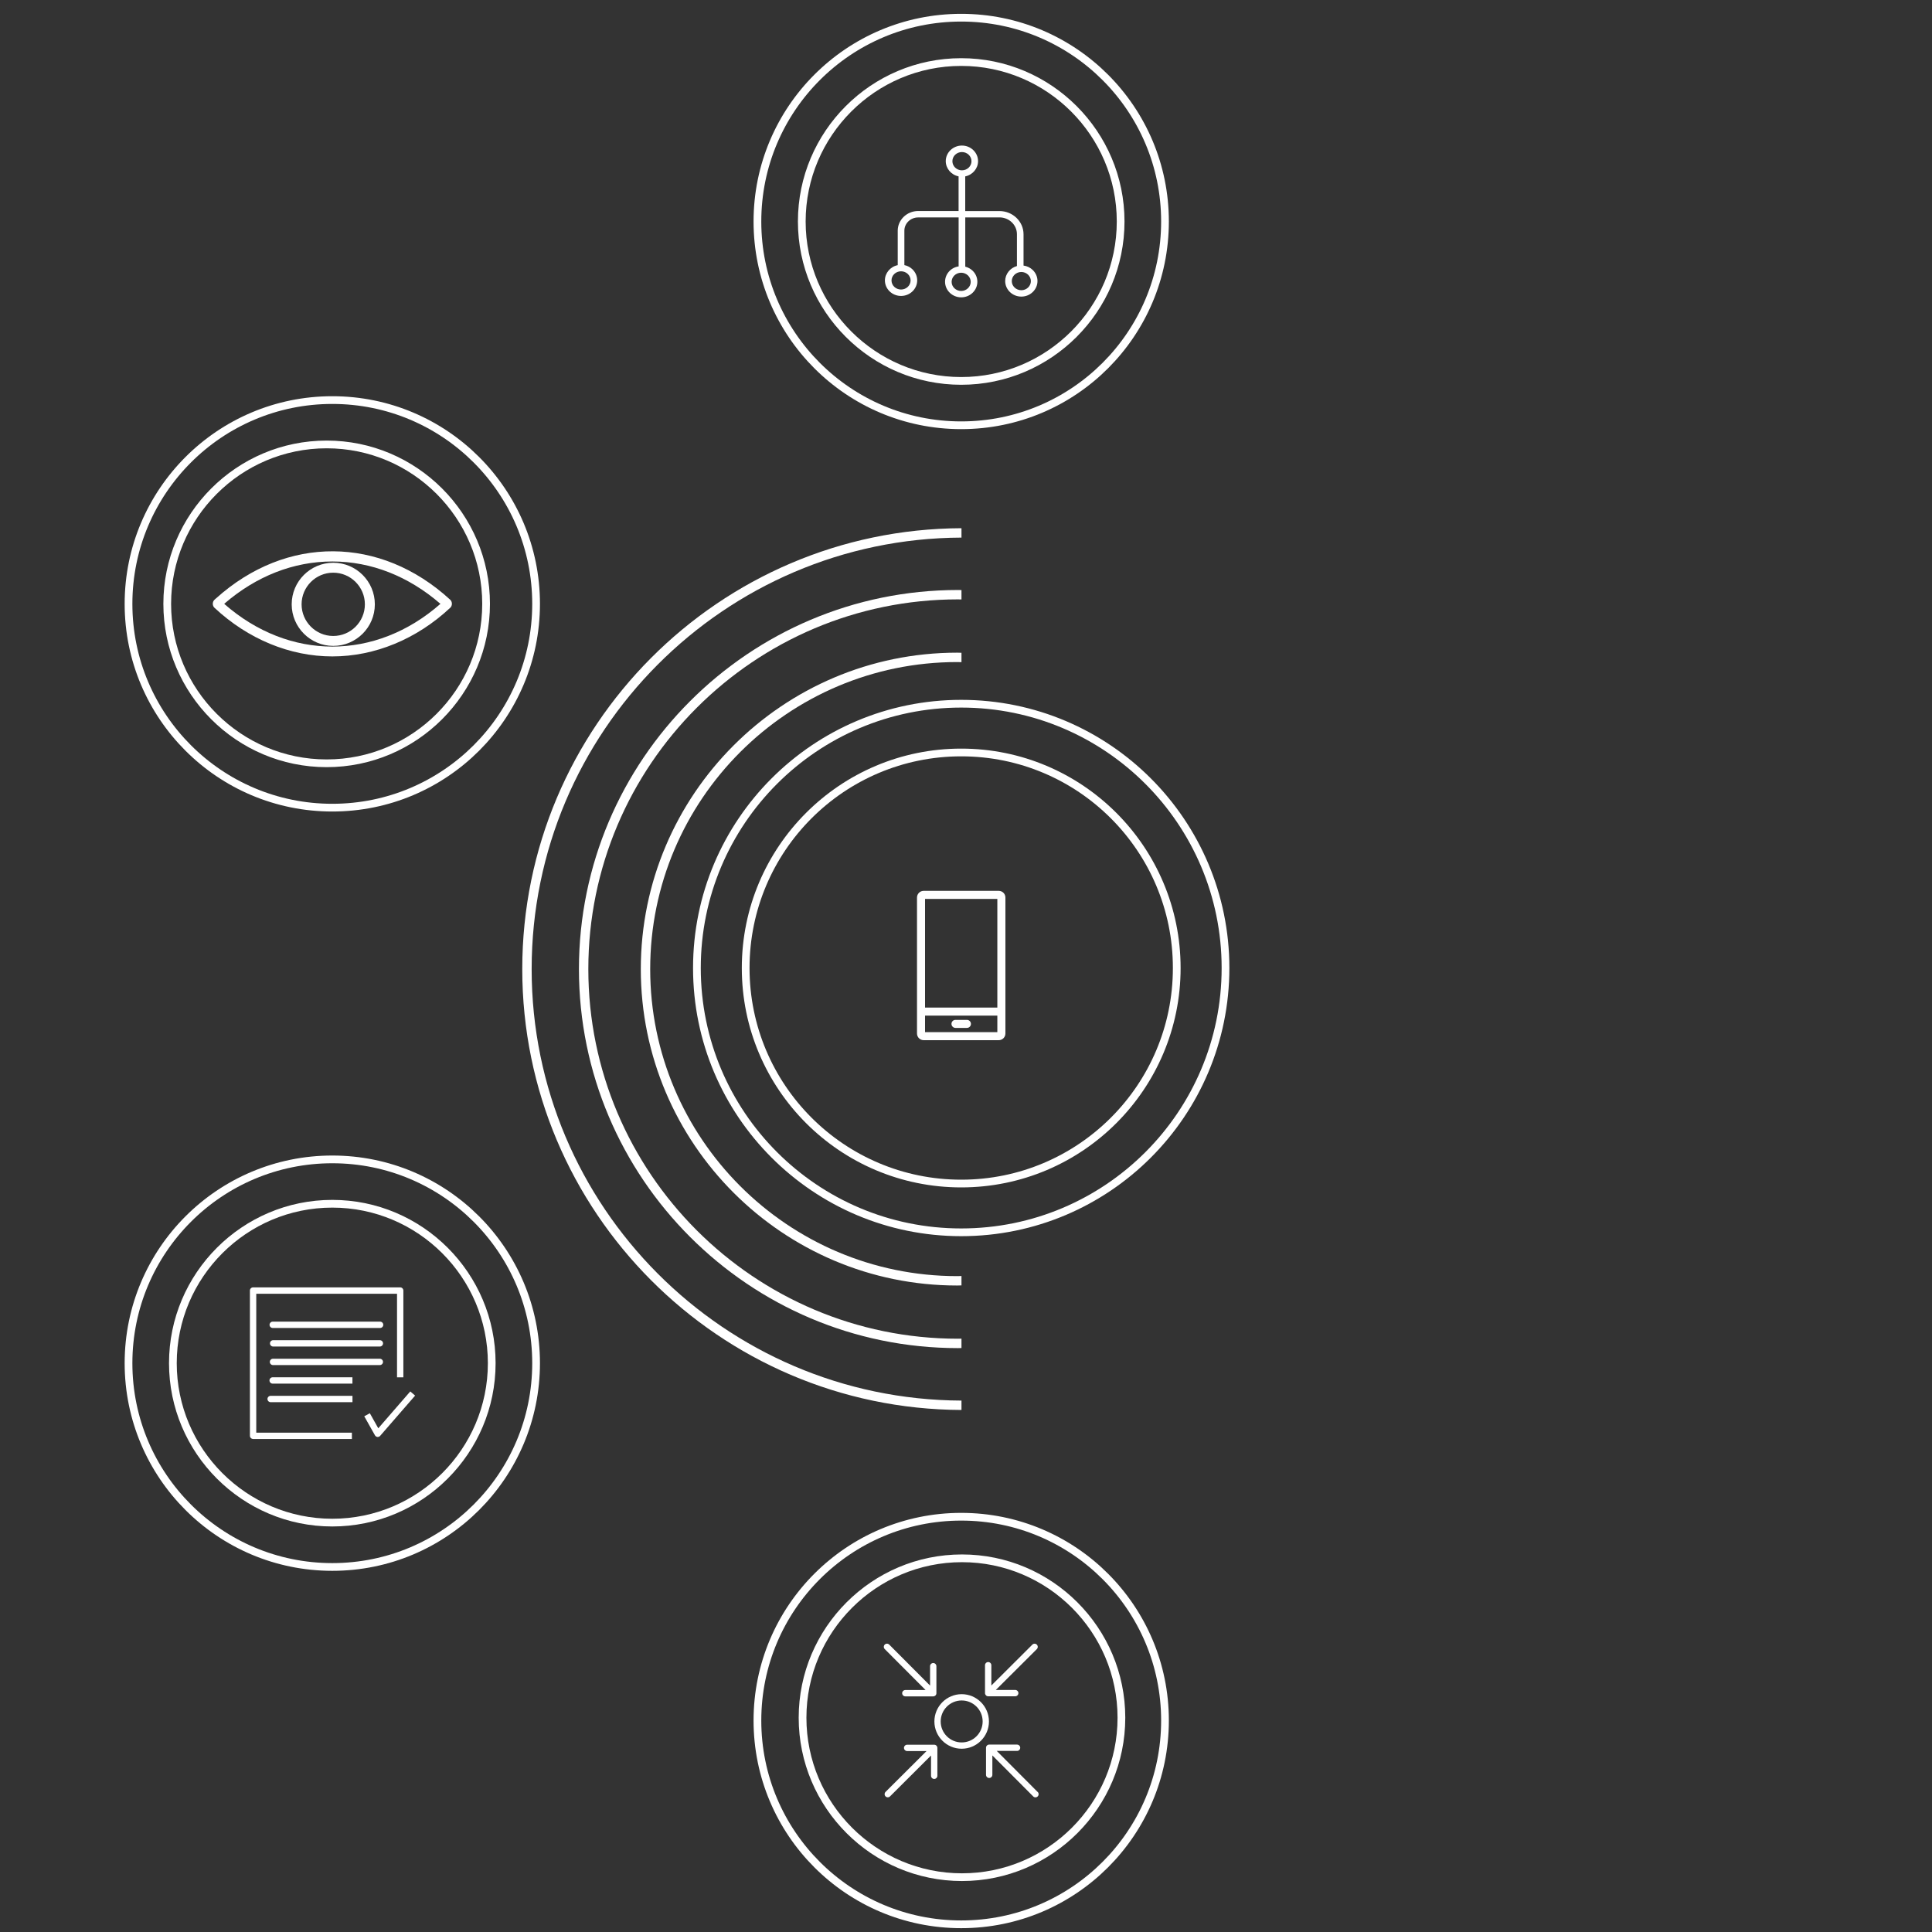 <?xml version="1.0" encoding="UTF-8"?>
<svg xmlns="http://www.w3.org/2000/svg" version="1.1" viewBox="0 0 500 500">
  <rect x="0" y="0" width="500" height="500" fill="#333333" stroke="none"/>
  <defs>
    <style>
      .cls-1 {
        fill: none;
        stroke: #fff;
        stroke-miterlimit: 10;
        stroke-width: 2px;
      }

      .cls-2 {
        fill: #231f20;
      }

      .cls-2, .cls-3 {
        stroke-width: 0px;
      }

      .cls-3 {
        fill: #fff;
      }

      .cls-4 {
        display: none;
      }
    </style>
  </defs>
  <g id="Layer_2" data-name="Layer 2" class="cls-4">
    <rect class="cls-2" width="500" height="500"></rect>
  </g>
  <g id="Layer_1" data-name="Layer 1" class="cls-4">
    <g>
      <circle class="cls-1" cx="394.2" cy="102.91" r="41.14"></circle>
      <circle class="cls-1" cx="456.33" cy="250.31" r="41.14"></circle>
      <circle class="cls-1" cx="396.22" cy="392.82" r="41.14"></circle>
      <circle class="cls-1" cx="250.58" cy="455.41" r="41.14"></circle>
      <circle class="cls-1" cx="104.5" cy="394.35" r="41.14"></circle>
      <circle class="cls-1" cx="44.89" cy="249.48" r="41.14"></circle>
      <circle class="cls-1" cx="104.4" cy="106.38" r="41.14"></circle>
      <path class="cls-1" d="M394.2,134.78c-17.75,0-32.19-14.44-32.19-32.19s14.44-32.19,32.19-32.19,32.19,14.44,32.19,32.19-14.44,32.19-32.19,32.19Z"></path>
      <path class="cls-1" d="M456.33,282.18c-17.75,0-32.19-14.44-32.19-32.19s14.44-32.19,32.19-32.19,32.19,14.44,32.19,32.19-14.44,32.19-32.19,32.19Z"></path>
      <path class="cls-1" d="M396.22,424.69c-17.75,0-32.19-14.44-32.19-32.19s14.44-32.19,32.19-32.19,32.19,14.44,32.19,32.19-14.44,32.19-32.19,32.19Z"></path>
      <path class="cls-1" d="M250.58,487.28c-17.75,0-32.19-14.44-32.19-32.19s14.44-32.19,32.19-32.19,32.19,14.44,32.19,32.19-14.44,32.19-32.19,32.19Z"></path>
      <path class="cls-1" d="M104.5,426.21c-17.75,0-32.19-14.44-32.19-32.19s14.44-32.19,32.19-32.19,32.19,14.44,32.19,32.19-14.44,32.19-32.19,32.19Z"></path>
      <path class="cls-1" d="M44.89,281.35c-17.75,0-32.19-14.44-32.19-32.19s14.44-32.19,32.19-32.19,32.19,14.44,32.19,32.19-14.44,32.19-32.19,32.19Z"></path>
      <path class="cls-1" d="M104.4,138.25c-17.75,0-32.19-14.44-32.19-32.19s14.44-32.19,32.19-32.19,32.19,14.44,32.19,32.19-14.44,32.19-32.19,32.19Z"></path>
      <circle class="cls-1" cx="250.58" cy="45.28" r="41.14"></circle>
      <path class="cls-1" d="M250.58,75.65c-16.75,0-30.37-13.62-30.37-30.37s13.62-30.37,30.37-30.37,30.37,13.62,30.37,30.37-13.62,30.37-30.37,30.37Z"></path>
      <g>
        <path class="cls-3" d="M394.2,117.32c-8.33,0-15.11-6.78-15.11-15.11s6.78-15.11,15.11-15.11,15.11,6.78,15.11,15.11-6.78,15.11-15.11,15.11ZM394.2,88.32c-7.66,0-13.89,6.23-13.89,13.89s6.23,13.89,13.89,13.89,13.89-6.23,13.89-13.89-6.23-13.89-13.89-13.89Z"></path>
        <g>
          <path class="cls-3" d="M470.01,234.51h-29.65c-.23,0-.42.19-.42.42v29.28c0,.23.19.42.42.42h19.69v-.83h-19.27v-28.45h28.82v16.85h.83v-17.26c0-.23-.19-.42-.42-.42Z"></path>
          <path class="cls-3" d="M444.32,242.24h21.64c.23,0,.42-.19.42-.42s-.19-.42-.42-.42h-21.64c-.23,0-.42.19-.42.42s.19.42.42.42Z"></path>
          <path class="cls-3" d="M465.91,245.15h-21.51c-.23,0-.42.19-.42.42s.19.42.42.42h21.51c.23,0,.42-.19.42-.42s-.19-.42-.42-.42Z"></path>
          <path class="cls-3" d="M465.91,248.89h-21.53c-.23,0-.42.19-.42.42s.19.42.42.42h21.53c.23,0,.42-.19.42-.42s-.19-.42-.42-.42Z"></path>
          <path class="cls-3" d="M443.9,256.36c-.23,0-.42.19-.42.42s.19.42.42.42h16.27v-.83h-16.27Z"></path>
          <path class="cls-3" d="M444.31,252.62c-.23,0-.42.19-.42.42s.19.42.42.42h15.85v-.83h-15.85Z"></path>
          <path class="cls-3" d="M472.08,255.55l-6.51,7.5-1.75-3.11-.74.4,2.05,3.64c.07.12.19.2.32.21.01,0,.03,0,.04,0,.12,0,.24-.05.32-.14l6.9-7.95-.63-.55Z"></path>
        </g>
        <path class="cls-3" d="M408.52,384.82c-3.18-6.78-11.29-9.71-18.07-6.53-3.28,1.54-5.77,4.27-7.01,7.68-1.23,3.41-1.06,7.1.48,10.39,2.23,4.75,7.06,7.81,12.31,7.81h0c.28,0,.55-.02.83-.03l-2.56,1.89c-.22.17-.27.48-.11.71.1.13.25.21.41.21.11,0,.21-.03.3-.1l3.93-2.9c.13-.1.21-.25.21-.41,0-.16-.08-.31-.21-.41l-3.96-2.86c-.11-.08-.24-.11-.38-.09-.13.02-.25.09-.33.2-.16.23-.11.54.11.71l2.81,2.03c-5.19.44-10.21-2.41-12.45-7.18-1.43-3.04-1.58-6.45-.44-9.61,1.14-3.16,3.44-5.68,6.48-7.11,6.27-2.94,13.77-.24,16.72,6.04,2.44,5.2,1.05,11.38-3.37,15.03-.22.18-.25.5-.07.72.18.22.5.25.71.07,4.78-3.94,6.28-10.62,3.64-16.24Z"></path>
        <g>
          <path class="cls-3" d="M250.73,469.82c.18,0,.35-.1.42-.27l7.48-15.98c1.23-2.7,1.05-5.84-.5-8.39-1.52-2.5-4.04-4.02-6.92-4.16-.32-.02-.64-.02-.96,0-2.88.15-5.4,1.66-6.92,4.16-1.55,2.55-1.74,5.69-.5,8.39l7.48,15.98c.08.16.24.27.42.27ZM244.13,445.66c1.36-2.23,3.6-3.58,6.17-3.71.14,0,.29-.01.43-.01s.29,0,.43.01c2.56.13,4.81,1.48,6.17,3.71,1.39,2.29,1.56,5.1.45,7.51l-7.05,15.08-7.05-15.07c-1.11-2.42-.94-5.23.45-7.52Z"></path>
          <path class="cls-3" d="M255.54,449.75c0-2.65-2.16-4.81-4.81-4.81s-4.81,2.16-4.81,4.81,2.16,4.81,4.81,4.81,4.81-2.16,4.81-4.81ZM246.85,449.75c0-2.14,1.74-3.88,3.88-3.88s3.88,1.74,3.88,3.88-1.74,3.88-3.88,3.88-3.88-1.74-3.88-3.88Z"></path>
          <path class="cls-3" d="M254.42,468.38c.06.03.13.04.2.04.18,0,.34-.1.42-.27l7.48-15.98c1.23-2.7,1.05-5.84-.5-8.39-1.52-2.5-4.04-4.02-6.92-4.16-.32-.02-.64-.02-.96,0-.13,0-.26.02-.39.03-.26.02-.44.25-.42.51.02.26.25.44.51.42.12-.01.23-.02.35-.03.29-.01.58-.01.86,0,2.56.13,4.81,1.48,6.17,3.71,1.39,2.29,1.56,5.1.45,7.51l-7.48,15.98c-.11.23,0,.51.22.62Z"></path>
          <path class="cls-3" d="M245.75,440.57c.26-.02.44-.25.42-.51-.02-.26-.25-.44-.51-.42-2.78.27-5.2,1.84-6.63,4.31-1.45,2.51-1.6,5.59-.4,8.22l7.48,15.98c.08.17.25.27.42.27.07,0,.13-.01.2-.04.23-.11.33-.39.22-.62l-7.48-15.98c-1.08-2.36-.94-5.11.36-7.36,1.27-2.21,3.43-3.61,5.91-3.84Z"></path>
        </g>
        <g>
          <path class="cls-3" d="M96.87,393.39h8.67c2.15,0,3.91,1.68,4.04,3.8h.83c-.14-2.58-2.27-4.63-4.88-4.63h-.94c2.39-1.24,4.03-3.72,4.03-6.59,0-4.1-3.33-7.43-7.43-7.43s-7.43,3.33-7.43,7.43c0,2.87,1.64,5.35,4.03,6.59h-.93c-2.7,0-4.89,2.19-4.89,4.89v11.31h9.08v-.83h-8.25v-10.47c0-2.24,1.82-4.06,4.06-4.06ZM94.61,385.97c0-3.63,2.96-6.59,6.59-6.59s6.59,2.96,6.59,6.59-2.96,6.59-6.59,6.59-6.59-2.96-6.59-6.59Z"></path>
          <path class="cls-3" d="M109.65,401.74c-.53-.69-1.33-1.08-2.18-1.08h-2.08c-1.53,0-2.77,1.24-2.77,2.77v2.33c0,1.53,1.24,2.77,2.77,2.77h2.08c.85,0,1.64-.39,2.18-1.08l.17-.21.17.21c.53.69,1.33,1.08,2.18,1.08h2.08c1.53,0,2.77-1.24,2.77-2.77v-2.33c0-1.53-1.24-2.77-2.77-2.77h-2.08c-.85,0-1.64.39-2.18,1.08l-.17.21-.17-.21ZM109.38,405.77c0,1.05-.85,1.9-1.9,1.9h-2.08c-1.05,0-1.9-.85-1.9-1.9v-2.33c0-1.05.85-1.9,1.9-1.9h2.08c1.05,0,1.9.85,1.9,1.9v2.33ZM110.26,403.44c0-1.05.85-1.9,1.9-1.9h2.08c1.05,0,1.9.85,1.9,1.9v2.33c0,1.05-.85,1.9-1.9,1.9h-2.08c-1.05,0-1.9-.85-1.9-1.9v-2.33Z"></path>
        </g>
        <g>
          <g>
            <path class="cls-3" d="M39.37,263.89h-2.05c-.39,0-.71-.32-.71-.71v-.88c0-.34-.21-.63-.52-.74-.31-.1-.61-.23-.9-.37-.28-.14-.62-.08-.85.15l-.64.64c-.27.27-.73.27-1,0l-1.45-1.45c-.28-.28-.28-.72,0-1l.65-.65c.23-.23.29-.57.15-.85-.14-.29-.27-.59-.37-.9-.1-.31-.39-.51-.73-.51h-.91c-.39,0-.71-.32-.71-.71v-2.05c0-.39.32-.71.71-.71h.92c.33,0,.62-.22.74-.55.09-.27.21-.54.34-.8.15-.3.1-.66-.13-.88l-.67-.67c-.28-.28-.28-.72,0-1l1.45-1.45c.27-.27.73-.27,1,0l.68.68c.23.23.58.28.88.13.26-.13.53-.24.8-.33.33-.11.55-.4.55-.73v-.94c0-.39.32-.71.71-.71h2.05c.39,0,.71.32.71.71v.94c0,.33.21.62.55.73.27.09.54.21.8.33.31.15.66.1.88-.13l.68-.68c.27-.27.73-.27,1,0l1.45,1.45c.13.13.21.31.21.5s-.07.37-.21.5l-.67.67c-.23.22-.28.58-.12.88.13.26.24.53.34.8.12.34.41.55.74.55h.92c.39,0,.71.32.71.71v2.05c0,.39-.32.71-.71.71h-.91c-.33,0-.63.21-.73.51-.1.3-.23.61-.37.9-.14.28-.08.62.15.85l.65.65c.13.13.21.31.21.5s-.07.37-.21.5l-1.45,1.45c-.27.27-.73.27-1,0l-.65-.64c-.23-.23-.57-.29-.85-.15-.29.15-.59.27-.9.37-.31.1-.52.4-.52.74v.88c0,.39-.32.71-.71.71ZM34.88,260.39c.22,0,.44.05.65.15.26.13.53.24.8.34.61.2,1.02.78,1.02,1.43v.88l2.02-.03-.03-.86c0-.65.41-1.22,1.02-1.43.27-.09.55-.21.8-.34.56-.28,1.25-.17,1.7.28l.65.64,1.41-1.45-.65-.61c-.45-.45-.57-1.13-.29-1.69.13-.26.24-.53.33-.8.2-.6.77-1.01,1.42-1.01h.88v-2.02l-.9.03c-.64,0-1.22-.42-1.43-1.04-.09-.25-.19-.49-.3-.72-.29-.59-.18-1.28.26-1.73l.67-.67-1.45-1.41-.64.68c-.45.45-1.14.55-1.73.27-.23-.11-.47-.21-.72-.3-.62-.21-1.04-.79-1.04-1.42v-.94l-2.02.03.03.92c0,.64-.42,1.21-1.04,1.42-.24.08-.49.18-.72.3-.59.29-1.28.18-1.73-.27l-.68-.68-1.41,1.45.67.63c.45.45.55,1.14.26,1.73-.12.23-.22.47-.3.72-.22.62-.79,1.04-1.43,1.04h-.92l.03,2.02.88-.03c.65,0,1.22.41,1.42,1.01.09.27.2.54.33.8.28.56.17,1.24-.29,1.69l-.65.65,1.45,1.41.61-.64c.29-.29.67-.44,1.05-.44Z"></path>
            <path class="cls-3" d="M38.35,259.97c-2.8,0-5.08-2.27-5.08-5.07s2.28-5.07,5.08-5.07,5.08,2.27,5.08,5.07-2.28,5.07-5.08,5.07ZM38.35,250.57c-2.4,0-4.35,1.95-4.35,4.34s1.95,4.34,4.35,4.34,4.35-1.95,4.35-4.34-1.95-4.34-4.35-4.34Z"></path>
          </g>
          <g>
            <path class="cls-3" d="M48.77,251.1l-1.86-.85c-.35-.16-.51-.58-.35-.94l.37-.8c.14-.3.08-.66-.16-.88-.23-.22-.46-.46-.66-.71-.2-.25-.53-.33-.84-.22l-.86.32c-.35.13-.78-.06-.91-.42l-.71-1.92c-.13-.37.05-.77.42-.91l.87-.32c.3-.11.5-.4.49-.71-.01-.32,0-.65.04-.97.04-.32-.14-.63-.45-.77l-.83-.38c-.35-.16-.51-.58-.35-.94l.86-1.86c.16-.35.58-.51.94-.35l.84.38c.3.14.66.06.9-.19.2-.21.42-.41.64-.59.26-.21.37-.56.26-.85l-.33-.89c-.13-.37.05-.77.42-.91l1.92-.71c.35-.13.78.06.91.42l.33.9c.11.3.41.49.75.48.29,0,.58,0,.87.03.35.04.67-.14.8-.43l.4-.86c.16-.35.58-.51.94-.35l1.86.85c.35.16.51.58.35.94l-.4.86c-.14.3-.06.65.19.89.21.2.41.41.59.64.22.27.55.36.86.25l.9-.33c.35-.13.78.06.91.42l.71,1.92c.07.18.06.37-.02.54s-.22.3-.4.37l-.89.33c-.3.11-.49.41-.48.75,0,.29,0,.58-.03.87-.03.35.14.67.44.81l.84.38c.35.16.51.58.35.94l-.86,1.86c-.16.35-.58.51-.94.35l-.83-.38c-.3-.14-.65-.07-.87.16-.22.23-.46.46-.71.66-.24.2-.33.53-.22.83l.32.86c.07.18.06.37-.02.54s-.22.3-.4.37l-1.92.71c-.35.13-.78-.06-.91-.42l-.32-.85c-.11-.3-.4-.5-.71-.49-.32.01-.65,0-.97-.03-.32-.03-.64.15-.78.45l-.37.8c-.16.35-.58.51-.94.35ZM46.15,246.04c.2.09.38.23.53.41.18.23.38.44.59.64.47.44.6,1.13.32,1.72l-.37.8,1.85.82.34-.79c.27-.59.88-.94,1.52-.87.29.03.58.04.87.03.63-.02,1.2.37,1.43.97l.32.85,1.89-.73-.34-.83c-.22-.6-.04-1.26.45-1.66.23-.18.44-.38.64-.59.44-.46,1.13-.6,1.72-.33l.8.37.85-1.84-.83-.35c-.58-.27-.93-.89-.87-1.55.03-.26.03-.52.03-.78-.02-.65.37-1.24.96-1.46l.89-.33-.73-1.89-.87.35c-.59.22-1.27.03-1.68-.48-.16-.2-.34-.39-.53-.57-.48-.45-.62-1.15-.35-1.73l.4-.86-1.85-.82-.36.85c-.27.58-.89.92-1.54.86-.26-.03-.52-.04-.78-.03-.65.02-1.24-.37-1.46-.96l-.33-.9-1.89.73.34.85c.22.59.03,1.27-.48,1.68-.2.16-.4.34-.58.53-.46.48-1.16.62-1.74.35l-.84-.38-.82,1.85.81.34c.59.27.94.88.87,1.51-.03.29-.04.58-.03.87.02.63-.37,1.2-.97,1.42l-.87.32.73,1.89.82-.33c.38-.14.79-.12,1.14.04Z"></path>
            <path class="cls-3" d="M49.48,247.11c-2.55-1.17-3.67-4.18-2.5-6.72s4.19-3.66,6.74-2.49c2.55,1.17,3.67,4.18,2.5,6.72s-4.19,3.66-6.74,2.49ZM53.42,238.56c-2.18-1-4.77-.04-5.77,2.13s-.04,4.75,2.14,5.75c2.18,1,4.77.04,5.77-2.13s.04-4.75-2.14-5.75Z"></path>
          </g>
        </g>
        <g>
          <path class="cls-3" d="M96.82,113.33c-.16-.16-.42-.16-.58,0l-6.78,6.78c-.16.16-.16.42,0,.58s.42.16.58,0l6.78-6.78c.16-.16.16-.42,0-.58Z"></path>
          <path class="cls-3" d="M119.18,112.72l-7.05-10.37,7.16-7.16c.07-.07.11-.17.11-.27v-.49h0v-3.4c0-.11-.04-.2-.11-.27-.07-.07-.17-.11-.27-.11h-3.4s-.49,0-.49,0c-.1,0-.2.04-.27.11l-7.16,7.17-10.37-7.05c-.28-.19-.61-.29-.95-.29h-3.6c-.34,0-.51.41-.27.66l11.01,11.01-10.69,10.69c-.07.07-.17.11-.27.11h-2.6c-.23,0-.41.18-.41.41s.18.41.41.41h2.58c.33,0,.65-.13.89-.37l10.69-10.69c.32-.32.32-.83,0-1.15l-10.26-10.26h2.68c.08,0,.15.02.22.07l10.06,6.84c.58.39,1.35.32,1.85-.17l6.56-6.56c.07-.07.17-.11.27-.11h3.11v3.11c0,.1-.04.2-.11.27l-6.56,6.55c-.49.49-.57,1.27-.17,1.85l6.84,10.06c.04.06.07.14.07.22v2.68l-10.26-10.26c-.32-.32-.83-.32-1.15,0l-10.69,10.69c-.24.24-.37.55-.37.89v2.58c0,.23.19.41.41.41s.41-.18.41-.41v-2.6c0-.1.04-.2.11-.27l10.69-10.69,11.01,11.01c.24.24.66.07.66-.27v-3.6c0-.34-.1-.67-.29-.95Z"></path>
        </g>
        <g>
          <path class="cls-3" d="M262,51.75l-6.52,7.51-1.75-3.11-.74.4,2.05,3.64c.07.12.19.2.32.21.01,0,.03,0,.04,0,.12,0,.24-.05.32-.14l6.91-7.96-.63-.55Z"></path>
          <path class="cls-3" d="M243.42,45.01h8.67c2.15,0,3.91,1.68,4.04,3.8h.83c-.14-2.57-2.27-4.63-4.88-4.63h-.94c2.39-1.24,4.03-3.72,4.03-6.59,0-4.1-3.33-7.43-7.43-7.43s-7.43,3.33-7.43,7.43c0,2.87,1.64,5.35,4.03,6.59h-.93c-2.7,0-4.89,2.19-4.89,4.89v11.31h12.06v-.83h-11.22v-10.47c0-2.24,1.82-4.06,4.06-4.06ZM241.15,37.59c0-3.63,2.96-6.59,6.59-6.59s6.59,2.96,6.59,6.59-2.96,6.59-6.59,6.59-6.59-2.96-6.59-6.59Z"></path>
        </g>
      </g>
      <g>
        <g>
          <path class="cls-3" d="M367.74,248.45c0-63.53-51.56-115.23-115.03-115.47v2.46c62.12.24,112.58,50.84,112.58,113.01s-50.46,112.77-112.58,113.01v2.46c63.47-.24,115.03-51.94,115.03-115.47Z"></path>
          <path class="cls-3" d="M253.62,149.18c-.31,0-.61.02-.91.02v2.46c.3,0,.61-.02.91-.02,53.38,0,96.82,43.43,96.82,96.82s-43.43,96.82-96.82,96.82c-.31,0-.61-.02-.91-.02v2.46c.3,0,.61.02.91.02,54.74,0,99.27-44.53,99.27-99.27s-44.53-99.27-99.27-99.27Z"></path>
          <path class="cls-3" d="M253.82,165.58c-.37,0-.74.02-1.11.03v2.46c.37,0,.74-.03,1.11-.03,44.34,0,80.42,36.07,80.42,80.42s-36.07,80.42-80.42,80.42c-.37,0-.74-.02-1.11-.03v2.46c.37,0,.74.03,1.11.03,45.7,0,82.88-37.18,82.88-82.88s-37.18-82.88-82.88-82.88Z"></path>
        </g>
        <g>
          <circle class="cls-1" cx="250.57" cy="248.17" r="69.22"></circle>
          <circle class="cls-1" cx="250.57" cy="248.17" r="56.45"></circle>
        </g>
        <g>
          <path class="cls-3" d="M250.59,248.04c-4.1,0-7.99,1.55-10.95,4.37-.2.19-.32.46-.33.74s.1.55.29.75c.2.21.47.33.76.33.27,0,.53-.1.73-.29,2.57-2.45,5.95-3.8,9.5-3.8s6.9,1.34,9.47,3.77c.42.4,1.09.38,1.49-.04.19-.2.3-.47.29-.75,0-.28-.13-.54-.33-.74-2.96-2.8-6.84-4.34-10.92-4.34Z"></path>
          <path class="cls-3" d="M250.6,237.79c-6.67,0-13.01,2.53-17.85,7.13-.21.19-.32.46-.33.74,0,.28.1.55.29.75.2.21.47.33.76.33.27,0,.53-.1.73-.29,4.44-4.22,10.27-6.55,16.4-6.55s11.91,2.31,16.34,6.5c.42.4,1.09.38,1.49-.04.19-.2.3-.47.29-.75,0-.28-.13-.54-.33-.74-4.83-4.56-11.15-7.07-17.79-7.07Z"></path>
          <path class="cls-3" d="M273.14,236.93c-6.12-5.78-14.12-8.96-22.54-8.96s-16.49,3.21-22.62,9.03c-.2.19-.32.46-.33.74,0,.28.1.55.29.75.2.21.48.33.76.33.27,0,.53-.1.73-.29,5.73-5.45,13.25-8.45,21.16-8.45s15.37,2.98,21.09,8.38c.2.19.45.29.72.29.01,0,.02,0,.03,0,.28,0,.54-.13.74-.33.19-.2.3-.47.29-.75,0-.28-.13-.54-.33-.74Z"></path>
          <path class="cls-3" d="M250.57,257.01c-2.93,0-5.31,2.38-5.31,5.31s2.38,5.31,5.31,5.31,5.31-2.38,5.31-5.31-2.38-5.31-5.31-5.31ZM253.77,262.32c0,1.77-1.44,3.2-3.2,3.2s-3.2-1.44-3.2-3.2,1.44-3.2,3.2-3.2,3.2,1.44,3.2,3.2Z"></path>
        </g>
      </g>
    </g>
  </g>
  <g id="Layer_3" data-name="Layer 3">
    <g>
      <g>
        <circle class="cls-1" cx="86" cy="156.28" r="52.74"></circle>
        <path class="cls-1" d="M84.54,197.54c-22.75,0-41.26-18.51-41.26-41.26s18.51-41.26,41.26-41.26,41.26,18.51,41.26,41.26-18.51,41.26-41.26,41.26Z"></path>
        <g>
          <path class="cls-3" d="M55.91,154.85l-.4.36c-.27.25-.43.62-.44,1.03,0,.4.15.79.42,1.04,8.69,8.12,19.53,12.6,30.52,12.6s21.83-4.47,30.52-12.6c.27-.25.42-.63.42-1.03,0-.41-.16-.78-.43-1.03-18.06-16.59-42.41-16.74-60.6-.37ZM113.99,156.27c-16.78,14.75-39.19,14.75-55.97,0,8.29-7.17,17.96-10.96,27.99-10.96h0c10.03,0,19.69,3.79,27.97,10.96Z"></path>
          <path class="cls-3" d="M75.49,156.4c0,5.93,4.83,10.76,10.76,10.76s10.76-4.82,10.76-10.76-4.82-10.76-10.76-10.76-10.76,4.82-10.76,10.76ZM78.05,156.4c0-4.52,3.68-8.19,8.19-8.19s8.19,3.67,8.19,8.19-3.68,8.19-8.19,8.19-8.19-3.68-8.19-8.19Z"></path>
        </g>
      </g>
      <circle class="cls-1" cx="248.76" cy="445.27" r="52.74"></circle>
      <path class="cls-1" d="M248.96,485.81c-22.75,0-41.26-18.51-41.26-41.26s18.51-41.26,41.26-41.26,41.26,18.51,41.26,41.26-18.51,41.26-41.26,41.26Z"></path>
      <g>
        <path class="cls-3" d="M239.55,437.38h-5.25c-.45,0-.82.37-.82.82s.37.82.82.82h7.22c.11,0,.21-.02.31-.06.08-.03.15-.08.19-.12l.08-.06c.08-.08.14-.16.18-.26.04-.1.06-.21.06-.31v-7c0-.45-.37-.82-.82-.82s-.82.37-.82.82v5.02l-10.57-10.61c-.15-.15-.36-.24-.58-.24h0c-.22,0-.42.08-.58.24-.15.15-.24.36-.24.58s.08.42.24.58l10.58,10.61Z"></path>
        <path class="cls-3" d="M248.88,452.57c3.89,0,7.06-3.17,7.06-7.06s-3.17-7.06-7.06-7.06-7.06,3.17-7.06,7.06,3.17,7.06,7.06,7.06ZM243.45,445.51c0-2.99,2.43-5.43,5.43-5.43s5.43,2.43,5.43,5.43-2.43,5.43-5.43,5.43-5.43-2.43-5.43-5.43Z"></path>
        <path class="cls-3" d="M254.99,438.49h0c.03.08.08.16.12.19l.06.08c.08.08.17.14.26.18.1.04.21.06.31.06h7c.45,0,.82-.37.82-.82s-.37-.82-.82-.82h-5.02l10.61-10.57c.15-.15.24-.36.24-.58,0-.22-.08-.42-.24-.58-.32-.32-.84-.32-1.16,0l-10.61,10.58v-5.25c0-.45-.37-.82-.82-.82s-.82.37-.82.82v7.25c0,.1.03.2.06.28Z"></path>
        <path class="cls-3" d="M268.54,463.76l-10.58-10.62h5.25c.45,0,.82-.37.82-.82s-.37-.82-.82-.82h-7.25c-.1,0-.19.03-.28.06-.08.03-.16.08-.18.12l-.08.06c-.08.07-.14.16-.18.27-.04.1-.06.21-.06.31v7c0,.45.37.82.82.82s.82-.37.82-.82v-5.02l10.57,10.61c.15.16.36.24.58.24s.42-.08.58-.24c.16-.15.24-.36.24-.58s-.08-.42-.24-.58Z"></path>
        <path class="cls-3" d="M229.76,465.14c.22,0,.42-.08.58-.24l10.61-10.58v5.25c0,.45.37.82.82.82s.82-.37.82-.82v-7.24c0-.1-.03-.2-.06-.29-.03-.08-.08-.16-.12-.19l-.06-.08c-.08-.08-.17-.14-.27-.18-.1-.04-.2-.06-.31-.06h-7c-.45,0-.82.37-.82.82s.37.82.82.82h5.02l-10.61,10.57c-.15.15-.24.36-.24.58,0,.22.08.42.24.58.15.16.36.24.58.24Z"></path>
      </g>
      <circle class="cls-1" cx="248.76" cy="57.32" r="52.74"></circle>
      <path class="cls-1" d="M248.76,98.58c-22.75,0-41.26-18.51-41.26-41.26s18.51-41.26,41.26-41.26,41.26,18.51,41.26,41.26-18.51,41.26-41.26,41.26Z"></path>
      <path class="cls-3" d="M264.89,68.76v-8.13c0-3.32-2.8-6.01-6.24-6.01h-8.85v-8.97c1.91-.39,3.32-2.04,3.32-3.94,0-1.08-.44-2.1-1.23-2.86-.79-.76-1.84-1.18-2.95-1.18-2.3,0-4.18,1.81-4.18,4.03,0,1.9,1.41,3.56,3.32,3.94v8.97h-10.46c-2.92,0-5.29,2.29-5.29,5.1v8.91c-1.91.39-3.32,2.04-3.32,3.94,0,2.22,1.87,4.03,4.18,4.03s4.18-1.81,4.18-4.03c0-1.08-.44-2.09-1.23-2.86-.58-.56-1.3-.93-2.09-1.09v-8.91c0-1.89,1.6-3.43,3.58-3.43h10.46v12.67c-2.02.31-3.51,1.98-3.51,3.98,0,2.22,1.87,4.03,4.18,4.03s4.18-1.81,4.18-4.03c0-1.08-.44-2.1-1.23-2.86-.53-.51-1.19-.87-1.9-1.05v-12.75h8.85c2.49,0,4.52,1.95,4.52,4.34v8.25c-1.77.49-3.04,2.08-3.04,3.88,0,2.22,1.87,4.03,4.18,4.03s4.18-1.81,4.18-4.03c0-1.08-.44-2.09-1.23-2.86-.64-.62-1.48-1.02-2.38-1.14ZM266.79,72.75c0,1.3-1.11,2.36-2.47,2.36s-2.47-1.06-2.47-2.36,1.11-2.36,2.47-2.36c.66,0,1.28.25,1.75.7.46.45.72,1.04.72,1.67ZM250.5,71.27c.46.45.72,1.04.72,1.67,0,1.3-1.11,2.36-2.47,2.36s-2.47-1.06-2.47-2.36,1.11-2.36,2.47-2.36c.66,0,1.28.25,1.75.7ZM246.48,41.71c0-1.3,1.11-2.36,2.47-2.36.66,0,1.28.25,1.75.7.46.44.72,1.04.72,1.67,0,1.3-1.11,2.36-2.47,2.36s-2.47-1.06-2.47-2.36ZM235.66,72.57c0,1.3-1.11,2.36-2.47,2.36s-2.47-1.06-2.47-2.36,1.11-2.36,2.47-2.36c.66,0,1.28.25,1.75.69.46.45.72,1.04.72,1.67Z"></path>
      <g>
        <circle class="cls-1" cx="86" cy="352.79" r="52.74"></circle>
        <path class="cls-1" d="M86,394.05c-22.75,0-41.26-18.51-41.26-41.26s18.51-41.26,41.26-41.26,41.26,18.51,41.26,41.26-18.51,41.26-41.26,41.26Z"></path>
        <g>
          <path class="cls-3" d="M65.5,372.41h25.57v-1.64h-24.75v-35.95h36.43v21.63h1.64v-22.46c0-.45-.37-.82-.82-.82h-38.07c-.45,0-.82.37-.82.82v37.59c0,.45.37.82.82.82Z"></path>
          <path class="cls-3" d="M98.37,342.04h-27.79c-.45,0-.82.37-.82.82s.37.82.82.82h27.79c.45,0,.82-.37.82-.82s-.37-.82-.82-.82Z"></path>
          <path class="cls-3" d="M98.31,346.84h-27.62c-.45,0-.82.37-.82.82s.37.82.82.82h27.62c.45,0,.82-.37.82-.82s-.37-.82-.82-.82Z"></path>
          <path class="cls-3" d="M99.12,352.46c0-.45-.37-.82-.82-.82h-27.65c-.45,0-.82.37-.82.82s.37.82.82.82h27.65c.45,0,.82-.37.82-.82Z"></path>
          <path class="cls-3" d="M69.22,362.06c0,.45.37.82.82.82h21.18v-1.64h-21.18c-.45,0-.82.37-.82.82Z"></path>
          <path class="cls-3" d="M91.21,356.44h-20.65c-.45,0-.82.37-.82.82s.37.82.82.82h20.65v-1.64Z"></path>
          <path class="cls-3" d="M95.73,365.74l-1.46.79,2.77,4.93c.13.23.37.39.64.42h.08c.24,0,.47-.1.62-.28l9.05-10.42-1.25-1.08-8.28,9.54-2.18-3.88Z"></path>
        </g>
      </g>
      <g>
        <path class="cls-3" d="M135.16,250.8c0,62.77,50.95,113.86,113.67,114.1v-2.43c-61.38-.24-111.24-50.24-111.24-111.67,0-61.43,49.86-111.43,111.24-111.67v-2.43c-62.72.24-113.67,51.33-113.67,114.1Z"></path>
        <path class="cls-3" d="M247.93,348.89c.3,0,.6-.02.9-.02v-2.43c-.3,0-.6.02-.9.02-52.75,0-95.67-42.92-95.67-95.67s42.92-95.67,95.67-95.67c.3,0,.6.02.9.02v-2.43c-.3,0-.6-.02-.9-.02-54.09,0-98.1,44.01-98.1,98.1,0,54.09,44.01,98.1,98.1,98.1Z"></path>
        <path class="cls-3" d="M247.73,332.69c.37,0,.73-.02,1.1-.03v-2.43c-.37,0-.73.03-1.1.03-43.82,0-79.46-35.65-79.46-79.46,0-43.82,35.65-79.46,79.46-79.46.37,0,.73.02,1.1.03v-2.43c-.37,0-.73-.03-1.1-.03-45.16,0-81.89,36.74-81.89,81.89s36.74,81.89,81.89,81.89Z"></path>
      </g>
      <g>
        <circle class="cls-1" cx="248.76" cy="250.52" r="68.4"></circle>
        <circle class="cls-1" cx="248.76" cy="250.52" r="55.78"></circle>
        <g>
          <path class="cls-3" d="M258.47,230.55h-19.42c-.96,0-1.73.78-1.73,1.73v35.19c0,.96.78,1.73,1.73,1.73h19.42c.96,0,1.73-.78,1.73-1.73v-35.19c0-.96-.78-1.73-1.73-1.73ZM258.11,262.84v4.28h-18.71v-4.28h18.71ZM239.4,260.76v-28.12h18.71v28.12h-18.71Z"></path>
          <path class="cls-3" d="M247.28,266.02h2.96c.58,0,1.04-.47,1.04-1.04s-.47-1.04-1.04-1.04h-2.96c-.58,0-1.04.47-1.04,1.04s.47,1.04,1.04,1.04Z"></path>
        </g>
      </g>
    </g>
  </g>
  <g id="Layer_4" data-name="Layer 4" class="cls-4">
    <g>
      <g>
        <circle class="cls-1" cx="418.23" cy="352.26" r="53.03"></circle>
        <path class="cls-1" d="M418.23,393.75c-22.88,0-41.49-18.61-41.49-41.49s18.61-41.49,41.49-41.49,41.49,18.61,41.49,41.49-18.61,41.49-41.49,41.49Z"></path>
        <g>
          <g>
            <path class="cls-3" d="M432.01,363.72h-.68c-.12,0-.23-.08-.27-.21-.07-.21-.16-.42-.26-.62-.06-.11-.04-.24.04-.32l.49-.49c.15-.15.24-.36.24-.57s-.08-.42-.24-.57l-1.07-1.06c-.31-.31-.83-.31-1.14,0l-.5.5c-.08.08-.2.09-.32.04-.2-.1-.41-.19-.62-.26-.13-.04-.21-.14-.21-.26v-.69c0-.45-.36-.81-.81-.81h-1.51c-.45,0-.81.36-.81.81v.69c0,.12-.08.22-.21.26-.21.07-.42.16-.62.26-.12.06-.24.04-.32-.04l-.5-.5c-.31-.31-.83-.31-1.14,0l-1.07,1.06c-.15.15-.24.35-.24.57s.08.42.24.57l.49.49c.08.08.09.21.04.32-.1.2-.19.41-.26.62-.05.13-.15.21-.27.21h-.68c-.45,0-.81.36-.81.81v1.5c0,.45.36.81.81.81h.67c.12,0,.23.07.26.18.08.24.18.47.29.7.05.09.02.21-.05.29l-.48.48c-.31.31-.31.83,0,1.14l1.07,1.06c.31.31.83.31,1.14,0l.47-.47c.08-.08.2-.1.29-.05.23.11.46.21.7.29.11.04.18.14.18.27v.65c0,.45.36.81.81.81h1.51c.45,0,.81-.36.81-.81v-.65c0-.12.07-.23.18-.27.24-.08.47-.18.7-.29.1-.05.21-.03.29.05l.47.47c.31.31.83.31,1.14,0l1.07-1.06c.15-.15.24-.36.24-.57s-.08-.42-.24-.57l-.48-.48c-.08-.08-.1-.2-.05-.29.11-.23.21-.46.29-.7.04-.11.14-.18.26-.18h.67c.45,0,.81-.36.81-.81v-1.5c0-.45-.36-.81-.81-.81ZM430.02,366.67c-.06.19-.14.37-.23.55-.26.52-.16,1.16.27,1.58l.27.25-.63.65-.27-.27c-.42-.42-1.06-.52-1.58-.26-.18.09-.36.17-.55.23-.56.19-.94.72-.94,1.33v.34s-.89.01-.89.01v-.36c0-.6-.38-1.13-.94-1.32-.19-.06-.38-.14-.55-.23-.19-.09-.4-.14-.61-.14-.37,0-.71.14-.98.41l-.25.26-.65-.63.27-.27c.42-.42.53-1.05.26-1.58-.09-.18-.17-.36-.23-.55-.19-.56-.72-.94-1.33-.94h-.36s-.01-.89-.01-.89h.39c.59,0,1.13-.39,1.33-.96.06-.17.13-.33.21-.49.27-.54.17-1.18-.26-1.61l-.28-.26.63-.65.29.29c.42.41,1.06.51,1.6.25.16-.08.33-.15.5-.21.57-.2.96-.73.96-1.33v-.38s.89-.01.89-.01v.4c0,.59.39,1.12.96,1.32.17.06.33.13.49.21.54.26,1.18.16,1.6-.26l.27-.29.65.63-.29.29c-.42.42-.52,1.06-.25,1.6.08.16.15.33.21.49.2.57.73.96,1.33.96h.36s0,.89,0,.89h-.36c-.6,0-1.13.38-1.32.94Z"></path>
            <path class="cls-3" d="M425.91,361.27c-2.22,0-4.02,1.8-4.02,4.01s1.81,4.01,4.02,4.01,4.02-1.8,4.02-4.01-1.81-4.01-4.02-4.01ZM425.91,368.18c-1.6,0-2.91-1.3-2.91-2.9s1.31-2.9,2.91-2.9,2.91,1.3,2.91,2.9-1.31,2.9-2.91,2.9Z"></path>
          </g>
          <path class="cls-3" d="M405.25,356.16c0-2.62,2.13-4.76,4.76-4.76h10.78c2.5,0,4.58,1.96,4.74,4.45l.02.27h1.61l-.02-.3c-.18-3.38-2.97-6.03-6.35-6.03h-.11c2.64-1.76,4.24-4.7,4.24-7.91,0-5.25-4.28-9.53-9.53-9.53s-9.53,4.28-9.53,9.53c0,3.21,1.6,6.15,4.24,7.91h-.1c-3.51,0-6.37,2.86-6.37,6.37v14.35h15.57v-1.61h-13.96v-12.74ZM415.39,349.79c-4.36,0-7.91-3.55-7.91-7.91s3.55-7.91,7.91-7.91,7.91,3.55,7.91,7.91-3.55,7.91-7.91,7.91Z"></path>
        </g>
      </g>
      <g>
        <circle class="cls-1" cx="417.99" cy="155.07" r="53.03"></circle>
        <path class="cls-1" d="M417.99,196.56c-22.88,0-41.49-18.61-41.49-41.49s18.61-41.49,41.49-41.49,41.49,18.61,41.49,41.49-18.61,41.49-41.49,41.49Z"></path>
        <path class="cls-3" d="M441.72,155.63h0s-.02-.08-.03-.12l-5.13-15.2,1.18-.15c.7-.09,1.33-.44,1.76-1,.43-.56.63-1.25.54-1.95-.09-.7-.44-1.33-1-1.76-.56-.44-1.25-.63-1.95-.54l-16.33,2.03h0c-.59-.88-1.58-1.4-2.63-1.4-1.33,0-2.52.84-2.98,2.09l-16.91,2.11c-1.45.18-2.48,1.51-2.3,2.95.09.71.45,1.34,1.01,1.77.56.43,1.24.62,1.94.53l.7-.09-5.08,15.05v.06s-3.53,0-3.53,0l.07.96c.24,3.13,2.88,5.59,6.02,5.59h9.17c3.14,0,5.78-2.45,6.02-5.59l.07-.96h-3.28s-.02-.08-.03-.12l-5.24-15.53,11.17-1.39v25.92h-5.82c-1.75,0-3.17,1.42-3.17,3.17s1.42,3.17,3.17,3.17h17.99c1.75,0,3.17-1.42,3.17-3.17s-1.42-3.17-3.17-3.17h-5.82v-26.71l10.83-1.35-4.95,14.65s-.02.07-.03.11h-3.51s.07.96.07.96c.24,3.13,2.88,5.58,6.02,5.58h9.17c3.14,0,5.78-2.45,6.02-5.59l.07-.96h-3.27ZM407.54,172.09c0-.88.72-1.6,1.6-1.6h17.99c.88,0,1.6.72,1.6,1.6s-.72,1.59-1.6,1.59h-17.99c-.88,0-1.6-.72-1.6-1.59ZM393.01,161.81h17.29,0c-.56,1.76-2.23,2.98-4.06,2.98h-9.17c-1.83,0-3.5-1.22-4.06-2.98h0ZM419.72,140.81v28.11h-3.19v-27.71l-17.84,2.22c-.29.04-.57-.04-.79-.22-.23-.18-.37-.43-.41-.71-.04-.28.04-.56.22-.79.17-.22.42-.37.71-.4l18.1-2.25v-.34c0-.15.03-.3.08-.47.11-.37.36-.69.69-.89.43-.26.82-.31,1.29-.16.37.11.69.36.89.69.1.16.16.33.2.51l.05.26,17.54-2.18c.56-.07,1.12.36,1.19.93.04.28-.04.56-.22.78-.18.23-.43.37-.71.41l-17.82,2.22ZM402.2,144.59l5.21,15.45h-11.28l5.18-15.33.88-.11ZM433.86,140.64l1.11-.14,5.1,15.12h-11.28l5.06-14.98ZM442.96,157.41h0c-.56,1.76-2.23,2.98-4.06,2.98h-9.17c-1.83,0-3.5-1.22-4.06-2.98h0s17.29,0,17.29,0Z"></path>
      </g>
      <g>
        <circle class="cls-1" cx="250.61" cy="55.72" r="53.03"></circle>
        <path class="cls-1" d="M250.61,97.21c-22.88,0-41.49-18.61-41.49-41.49s18.61-41.49,41.49-41.49,41.49,18.61,41.49,41.49-18.61,41.49-41.49,41.49Z"></path>
        <g>
          <path class="cls-3" d="M239.84,43.82c.12-.14.25-.28.38-.42l.26-.29c.09-.1.18-.2.27-.3l.49-.49h-13.65v1.6h12.16l.09-.1Z"></path>
          <path class="cls-3" d="M253.99,35.79h-26.39s0,1.64,0,1.64h26.11c10.09,0,18.29,8.21,18.29,18.29s-8.21,18.29-18.29,18.29-17.75-7.62-18.24-17.35v-.18c-.02-.11-.02-.21-.03-.32,0-.07,0-.15-.01-.22s-.01-.14,0-.29v-.29h-7.82v1.59h6.24c.65,10.51,9.32,18.69,19.87,18.69s19.93-8.94,19.93-19.93-8.79-19.78-19.65-19.93Z"></path>
          <path class="cls-3" d="M236.25,50.11c.03-.09.06-.18.1-.27.03-.08.06-.15.09-.23.06-.17.12-.33.18-.5l.15-.39h-9.17v1.59h8.59l.06-.2Z"></path>
          <polygon class="cls-3" points="253.03 49.88 253.03 56.57 268.21 56.57 268.21 54.98 254.62 54.98 254.62 49.88 253.03 49.88"></polygon>
        </g>
      </g>
      <circle class="cls-1" cx="250.61" cy="445.08" r="52.93"></circle>
      <path class="cls-1" d="M250.81,485.76c-22.83,0-41.41-18.58-41.41-41.41s18.58-41.41,41.41-41.41,41.41,18.58,41.41,41.41-18.58,41.41-41.41,41.41Z"></path>
      <g>
        <path class="cls-3" d="M241.37,437.16h-5.27c-.45,0-.82.37-.82.82s.37.82.82.82h7.24c.11,0,.21-.02.31-.06.08-.03.15-.08.19-.12l.08-.06c.08-.08.14-.17.18-.26.04-.1.06-.21.06-.32v-7.02c0-.45-.37-.82-.82-.82s-.82.37-.82.82v5.04l-10.61-10.65c-.15-.16-.36-.24-.58-.24h0c-.22,0-.42.09-.58.24-.16.15-.24.36-.24.58s.08.43.24.58l10.61,10.65Z"></path>
        <path class="cls-3" d="M250.74,452.4c3.91,0,7.09-3.18,7.09-7.09s-3.18-7.09-7.09-7.09-7.09,3.18-7.09,7.09,3.18,7.09,7.09,7.09ZM245.29,445.32c0-3,2.44-5.45,5.45-5.45s5.45,2.44,5.45,5.45-2.44,5.45-5.45,5.45-5.45-2.44-5.45-5.45Z"></path>
        <path class="cls-3" d="M256.87,438.28h0c.03.08.08.16.12.19l.06.08c.08.08.17.14.27.18.1.04.21.06.32.06h7.02c.45,0,.82-.37.82-.82s-.37-.82-.82-.82h-5.04l10.65-10.61c.16-.15.24-.36.24-.58,0-.22-.08-.43-.24-.58-.32-.32-.84-.32-1.16,0l-10.65,10.61v-5.27c0-.45-.37-.82-.82-.82s-.82.37-.82.82v7.28c0,.1.03.2.06.28Z"></path>
        <path class="cls-3" d="M270.47,463.64l-10.61-10.65h5.27c.45,0,.82-.37.82-.82s-.37-.82-.82-.82h-7.28c-.1,0-.19.03-.28.06-.08.03-.16.08-.19.12l-.08.06c-.08.08-.14.16-.18.27-.04.1-.06.21-.06.31v7.02c0,.45.37.82.82.82s.82-.37.82-.82v-5.04l10.61,10.65c.15.16.36.24.58.24s.43-.08.58-.24c.16-.15.24-.36.24-.58s-.08-.43-.24-.58Z"></path>
        <path class="cls-3" d="M231.55,465.02c.22,0,.42-.09.58-.24l10.65-10.61v5.27c0,.45.37.82.82.82s.82-.37.82-.82v-7.27c0-.1-.03-.2-.06-.29-.03-.08-.08-.16-.12-.19l-.06-.08c-.08-.08-.17-.14-.27-.18-.1-.04-.2-.06-.31-.06h-7.02c-.45,0-.82.37-.82.82s.37.82.82.82h5.04l-10.65,10.61c-.16.15-.24.36-.24.58,0,.22.08.43.24.58.16.16.36.24.58.24Z"></path>
      </g>
      <g>
        <path class="cls-3" d="M366.82,249.9c0-63-51.14-114.28-114.08-114.51v2.44c61.6.24,111.65,50.42,111.65,112.08s-50.04,111.84-111.65,112.08v2.44c62.95-.24,114.08-51.51,114.08-114.51Z"></path>
        <path class="cls-3" d="M253.64,151.44c-.3,0-.6.02-.9.02v2.44c.3,0,.6-.02.9-.02,52.94,0,96.02,43.07,96.02,96.02s-43.07,96.02-96.02,96.02c-.3,0-.6-.02-.9-.02v2.44c.3,0,.6.02.9.02,54.29,0,98.46-44.17,98.46-98.46s-44.17-98.46-98.46-98.46Z"></path>
        <path class="cls-3" d="M253.84,167.7c-.37,0-.73.02-1.1.03v2.44c.37,0,.73-.03,1.1-.03,43.98,0,79.75,35.78,79.75,79.75s-35.78,79.75-79.75,79.75c-.37,0-.73-.02-1.1-.03v2.44c.37,0,.73.03,1.1.03,45.32,0,82.19-36.87,82.19-82.19s-36.87-82.19-82.19-82.19Z"></path>
      </g>
      <g>
        <circle class="cls-1" cx="250.61" cy="249.62" r="68.65"></circle>
        <circle class="cls-1" cx="250.61" cy="249.62" r="55.99"></circle>
      </g>
      <g>
        <path class="cls-3" d="M250.63,249.49c-4.06,0-7.92,1.54-10.86,4.34-.2.19-.32.45-.33.73s.09.54.29.75c.2.21.47.32.76.32.27,0,.53-.1.72-.29,2.55-2.43,5.9-3.76,9.42-3.76s6.84,1.33,9.39,3.73c.42.4,1.08.38,1.48-.04.19-.2.29-.47.29-.75,0-.28-.12-.54-.33-.73-2.94-2.78-6.78-4.3-10.83-4.3Z"></path>
        <path class="cls-3" d="M250.64,239.33c-6.62,0-12.9,2.51-17.7,7.07-.2.19-.32.45-.33.73,0,.28.09.54.29.74.2.21.47.33.76.33.27,0,.53-.1.72-.29,4.41-4.19,10.18-6.49,16.26-6.49s11.81,2.29,16.21,6.44c.42.39,1.08.38,1.48-.04.19-.2.29-.47.29-.75,0-.28-.12-.54-.33-.73-4.79-4.52-11.05-7.01-17.64-7.01Z"></path>
        <path class="cls-3" d="M273,238.47c-6.07-5.73-14.01-8.89-22.35-8.89s-16.35,3.18-22.43,8.96c-.2.19-.32.45-.32.73,0,.28.09.54.29.75.2.21.47.32.76.32.27,0,.53-.1.72-.29,5.69-5.4,13.14-8.38,20.99-8.38s15.24,2.95,20.92,8.31c.2.18.45.29.72.29.01,0,.02,0,.03,0,.28,0,.54-.12.73-.33.19-.2.29-.47.29-.75,0-.28-.12-.54-.33-.73Z"></path>
        <path class="cls-3" d="M250.61,258.38c-2.9,0-5.27,2.36-5.27,5.27s2.36,5.27,5.27,5.27,5.27-2.36,5.27-5.27-2.36-5.27-5.27-5.27ZM253.79,263.65c0,1.75-1.43,3.18-3.18,3.18s-3.18-1.43-3.18-3.18,1.42-3.18,3.18-3.18,3.18,1.43,3.18,3.18Z"></path>
      </g>
    </g>
  </g>
</svg>
